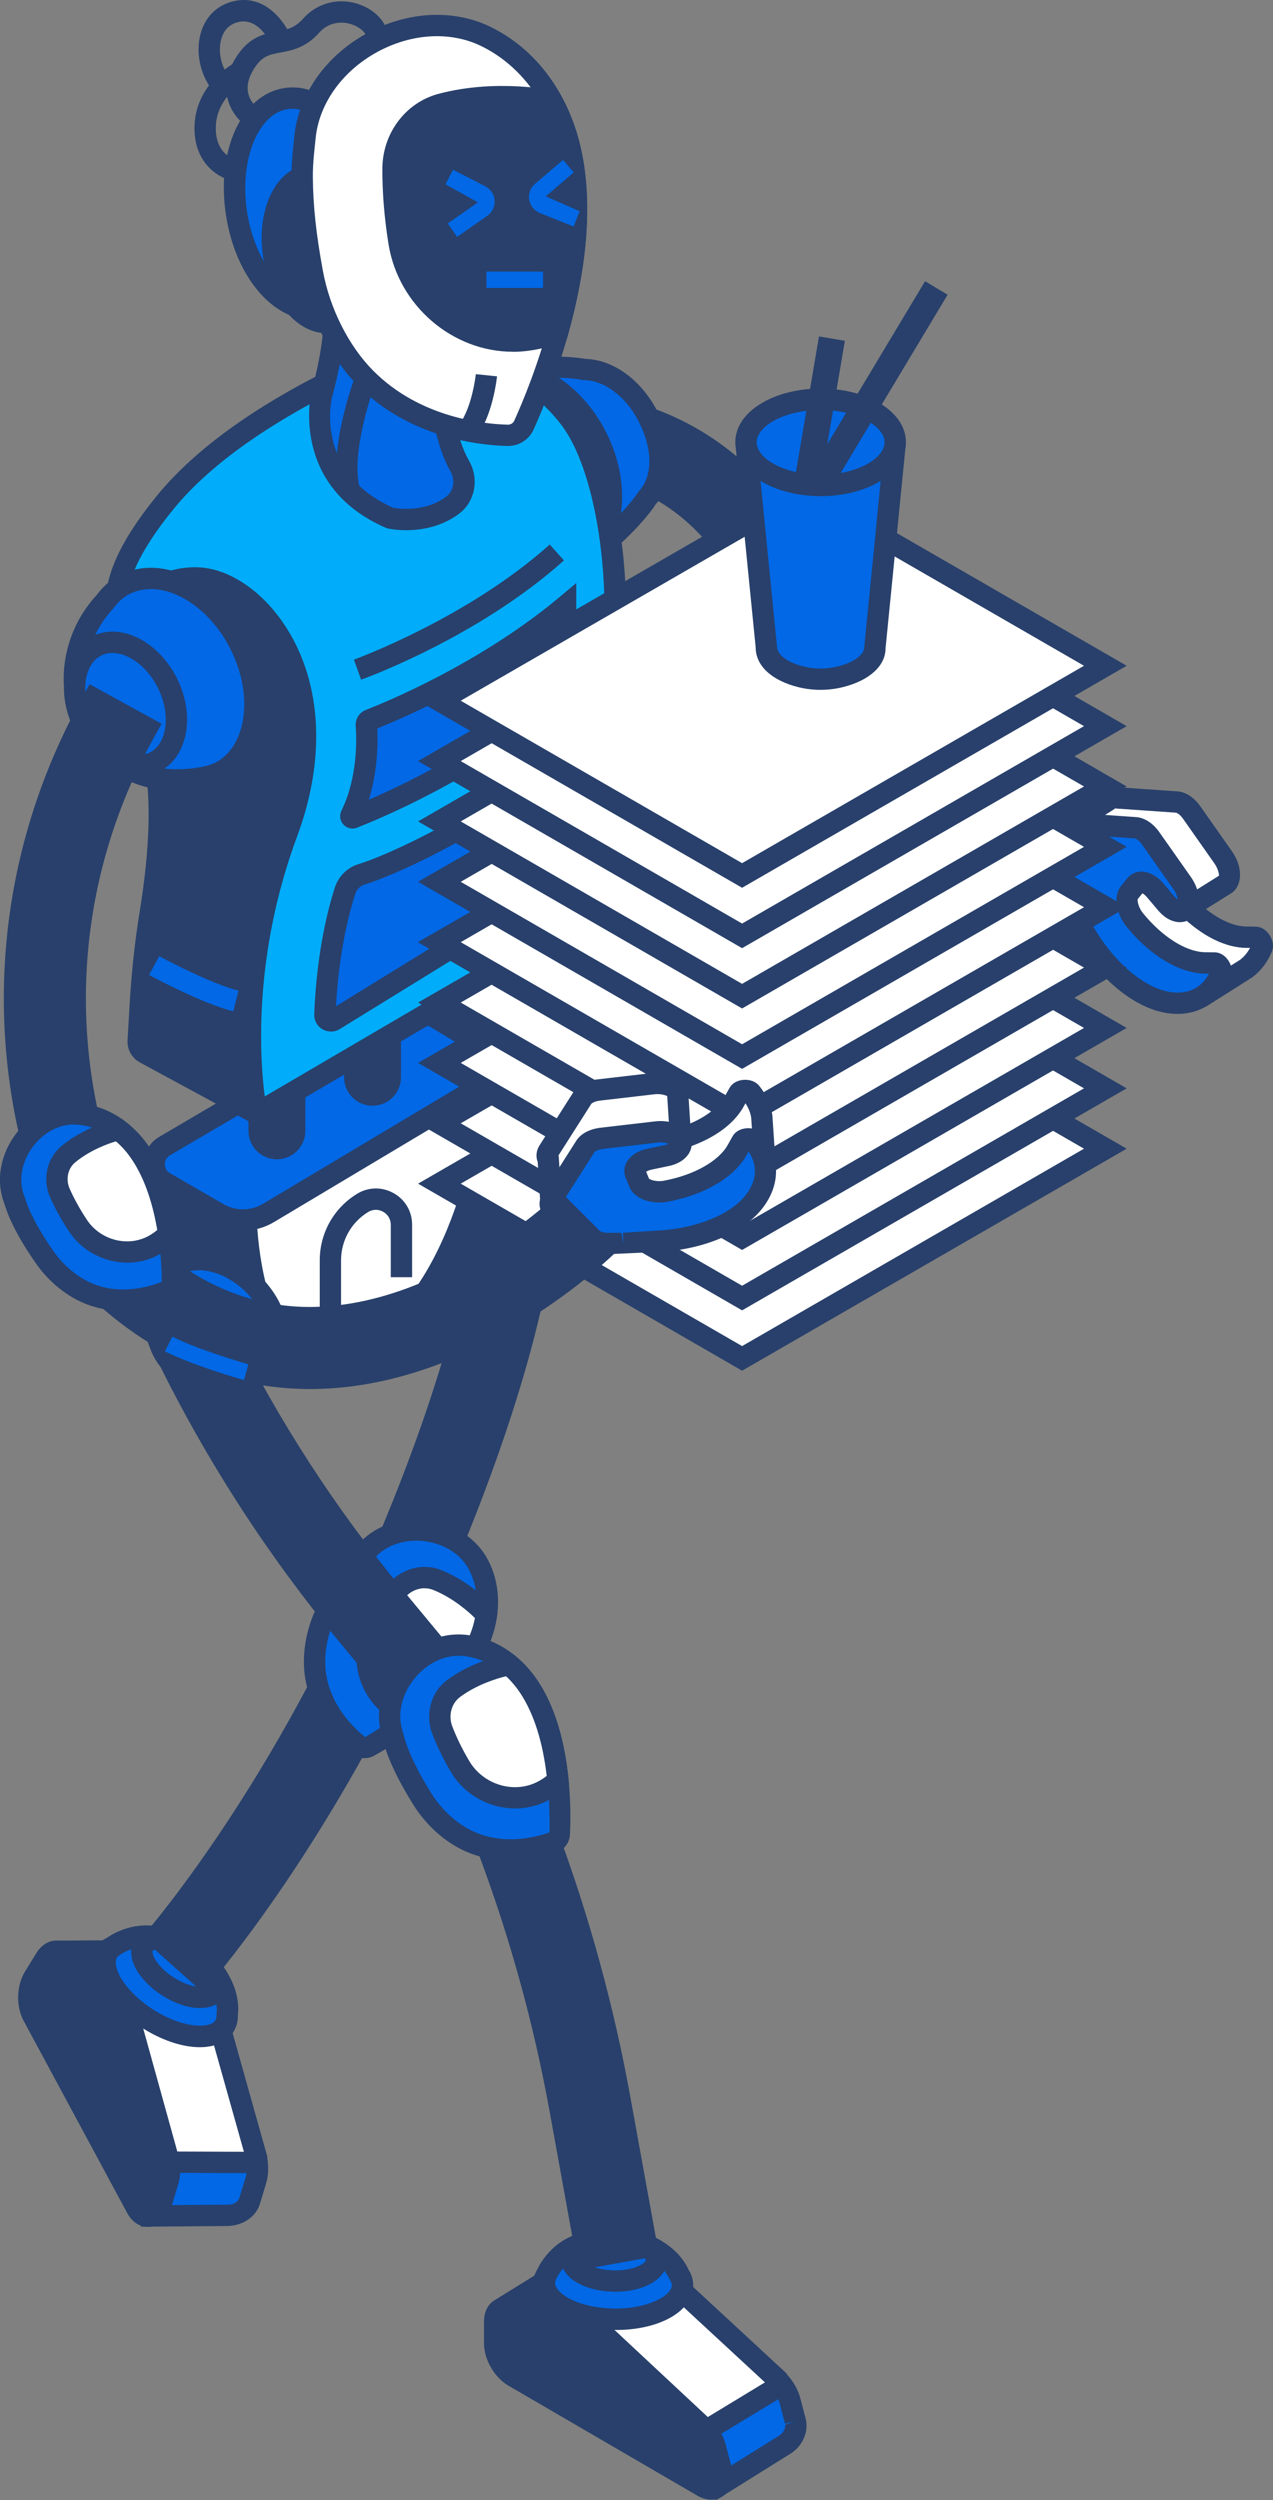 <svg width="133" height="261" viewBox="0 0 133 261" fill="none" xmlns="http://www.w3.org/2000/svg">
<rect x="0" y="0" width="133" height="261" fill="#808080" stroke="none"/>
<g clip-path="url(#clip0_98_17749)">
<path d="M26.091 229.746L26.72 227.668C26.897 227.08 26.954 226.408 26.877 225.767L23.032 211.856C22.971 211.365 22.838 210.914 22.641 210.551L19.65 205.03C19.388 204.546 19.029 204.248 18.642 204.188L15.2 203.652L10.44 206.298L9.218 210.282L15.567 231.349L23.79 231.281C24.697 231.293 25.591 230.834 25.986 230.012C26.027 229.928 26.063 229.839 26.091 229.746Z" fill="#0268E5"/>
<path d="M14.741 232.469L8.058 210.277L9.509 205.545L14.995 202.496L18.816 203.088C19.553 203.205 20.198 203.704 20.63 204.502L23.62 210.023C23.883 210.507 24.064 211.099 24.14 211.727L27.954 225.477C28.083 226.427 28.01 227.265 27.788 227.998L27.16 230.068C27.115 230.213 27.059 230.354 26.998 230.487C26.43 231.663 25.172 232.36 23.782 232.396L14.745 232.469H14.741ZM10.383 210.285L16.393 230.225L23.782 230.165C24.342 230.193 24.794 229.915 24.983 229.528L25.023 229.42L25.652 227.342C25.789 226.899 25.829 226.387 25.769 225.9L21.956 212.15C21.883 211.638 21.787 211.316 21.657 211.079L18.667 205.557C18.542 205.331 18.445 205.279 18.441 205.275L15.406 204.808L11.371 207.047L10.379 210.277L10.383 210.285Z" fill="#28406B"/>
<path d="M23.032 211.86C22.972 211.369 22.839 210.918 22.641 210.555L19.65 205.034C19.388 204.55 19.029 204.252 18.642 204.192L15.2 203.656L6.228 203.717C6.131 203.717 6.071 203.817 6.111 203.906L9.219 210.285L12.471 219.383C12.471 219.383 12.475 219.392 12.483 219.392C14.471 219.472 14.656 225.38 14.954 225.445C14.983 225.449 15.793 225.707 16.264 225.731L26.361 225.771C26.636 225.771 26.845 225.537 26.813 225.268L23.032 211.868V211.86Z" fill="white"/>
<path d="M26.37 226.877H26.349L16.26 226.837C15.841 226.817 15.361 226.716 14.697 226.523C13.89 226.353 13.786 225.681 13.592 224.465C13.112 221.456 12.673 220.643 12.391 220.489L11.734 220.461L11.476 219.877L8.171 210.654L4.845 203.84L5.172 203.196C5.393 202.829 5.784 202.608 6.212 202.599L15.285 202.539L18.816 203.087C19.554 203.204 20.198 203.703 20.63 204.5L23.621 210.022C23.871 210.485 24.044 211.041 24.128 211.633L27.922 225.125C27.974 225.572 27.833 226.019 27.53 226.357C27.232 226.688 26.809 226.877 26.366 226.877H26.37ZM15.857 224.529C16.131 224.593 16.264 224.61 16.321 224.61L25.483 224.646L21.924 211.992C21.883 211.641 21.787 211.319 21.658 211.081L18.667 205.56C18.542 205.334 18.445 205.282 18.441 205.278L15.116 204.766L7.796 204.815L10.218 209.793L13.33 218.472C15.015 219.253 15.47 222.125 15.789 224.11C15.813 224.263 15.833 224.4 15.853 224.525L15.857 224.529Z" fill="#28406B"/>
<path d="M4.732 204.5L3.539 206.445C2.878 207.528 2.829 209.308 3.438 210.42L14.277 230.521C15.035 231.915 16.385 231.548 16.913 229.808L17.542 227.73C17.719 227.142 17.776 226.469 17.699 225.829L13.854 211.918C13.793 211.427 13.66 210.976 13.463 210.613L10.472 205.092C10.21 204.608 9.851 204.31 9.464 204.25L6.022 203.714C5.55 203.642 5.083 203.928 4.732 204.496V204.5Z" fill="#28406B"/>
<path d="M15.426 232.488C14.579 232.488 13.793 231.964 13.298 231.054L2.459 210.953C1.661 209.483 1.717 207.296 2.592 205.866L3.785 203.921C4.373 202.962 5.272 202.467 6.199 202.616L9.642 203.152C10.379 203.268 11.024 203.768 11.456 204.561L14.446 210.087C14.708 210.57 14.89 211.162 14.966 211.787L18.779 225.536C18.909 226.483 18.84 227.32 18.614 228.053L17.985 230.132C17.574 231.493 16.695 232.367 15.643 232.476C15.571 232.484 15.502 232.484 15.434 232.484L15.426 232.488ZM5.873 204.823C5.873 204.823 5.792 204.904 5.683 205.081L4.49 207.026C4.039 207.763 4.003 209.128 4.418 209.89L15.257 229.991C15.377 230.216 15.478 230.269 15.478 230.269C15.438 230.244 15.676 230.051 15.845 229.487L16.474 227.409C16.607 226.966 16.651 226.451 16.591 225.967L12.778 212.217C12.705 211.706 12.608 211.384 12.479 211.146L9.488 205.624C9.368 205.399 9.267 205.347 9.267 205.347L5.873 204.823Z" fill="#28406B"/>
<path d="M15.24 210.635C18.566 212.83 22.218 213.265 23.395 211.605C23.653 211.243 23.745 210.804 23.737 210.325C24.064 207.679 22.04 205.472 22.04 205.472C22.04 205.472 20.452 203.571 17.248 202.459C14.801 201.613 12.822 202.58 12.012 203.087C11.947 203.124 11.887 203.164 11.83 203.204C11.818 203.212 11.802 203.22 11.794 203.228C11.79 203.228 11.794 203.24 11.79 203.244C11.629 203.369 11.472 203.494 11.355 203.659C10.178 205.315 11.923 208.436 15.248 210.631L15.24 210.635Z" fill="#0268E5"/>
<path d="M20.875 213.728C19.041 213.728 16.8 212.995 14.628 211.561C12.108 209.898 10.311 207.634 9.94 205.657C9.75 204.654 9.924 203.74 10.44 203.015C10.516 202.906 10.601 202.81 10.69 202.721V202.58L11.238 202.262C11.266 202.234 11.359 202.173 11.459 202.121C12.306 201.585 14.692 200.393 17.614 201.408C21.073 202.604 22.826 204.67 22.899 204.759C22.963 204.823 25.233 207.34 24.846 210.458C24.866 211.062 24.68 211.714 24.305 212.246C23.6 213.241 22.371 213.728 20.875 213.728ZM12.479 204.11C12.366 204.203 12.278 204.272 12.258 204.304C12.1 204.529 12.056 204.843 12.133 205.246C12.39 206.632 13.854 208.38 15.857 209.701C18.985 211.767 21.875 211.819 22.488 210.957C22.58 210.82 22.629 210.615 22.625 210.341C22.887 208.11 21.238 206.241 21.218 206.225C21.174 206.173 19.723 204.493 16.881 203.514C14.946 202.842 13.37 203.555 12.604 204.034L12.483 204.114L12.479 204.11Z" fill="#28406B"/>
<path d="M17.445 207.319C15.394 205.965 14.322 204.044 15.047 203.021C15.773 202.002 18.022 202.268 20.07 203.621C22.121 204.975 23.193 206.896 22.468 207.919C21.742 208.938 19.493 208.672 17.442 207.319H17.445Z" fill="#0268E5"/>
<path d="M20.912 209.641C19.691 209.641 18.235 209.174 16.829 208.248C15.156 207.144 14.007 205.682 13.757 204.333C13.62 203.596 13.749 202.919 14.136 202.376C15.241 200.821 18.058 200.954 20.682 202.69C22.355 203.789 23.504 205.255 23.754 206.604C23.891 207.337 23.762 208.014 23.375 208.558C22.859 209.283 21.972 209.637 20.908 209.637L20.912 209.641ZM18.058 206.387C19.904 207.603 21.383 207.519 21.561 207.269C21.581 207.241 21.593 207.148 21.565 207.015C21.452 206.403 20.755 205.404 19.457 204.546C17.611 203.33 16.131 203.419 15.954 203.664C15.934 203.692 15.922 203.785 15.95 203.922C16.067 204.534 16.76 205.533 18.058 206.391V206.387Z" fill="#28406B"/>
<path d="M21.178 208.007L14.789 202.296C14.902 202.167 26.644 188.88 36.898 166.379C47.116 143.954 48.894 131.07 48.91 130.945L57.415 132.033C57.342 132.597 55.532 146.161 44.702 169.931C33.867 193.705 21.69 207.435 21.178 208.011V208.007Z" fill="#28406B"/>
<path d="M83.087 252.761L82.538 250.662C82.381 250.066 82.079 249.466 81.68 248.963L71.131 239.104C70.825 238.717 70.474 238.403 70.116 238.193L64.678 235.044C64.203 234.77 63.739 234.701 63.38 234.851L60.168 236.192L57.491 240.932L58.531 244.963L74.953 259.619L81.93 255.27C82.712 254.803 83.232 253.945 83.139 253.043C83.131 252.95 83.115 252.853 83.091 252.761H83.087Z" fill="#0268E5"/>
<path d="M74.832 261L57.531 245.563L56.294 240.766L59.382 235.305L62.949 233.819C63.638 233.529 64.448 233.621 65.234 234.072L70.672 237.222C71.147 237.496 71.607 237.906 72.002 238.402L82.438 248.14C83.042 248.881 83.421 249.634 83.615 250.375L84.167 252.482C84.203 252.627 84.231 252.776 84.248 252.925C84.38 254.21 83.695 255.506 82.498 256.219L74.832 261ZM59.523 244.35L75.069 258.225L81.341 254.318C81.805 254.044 82.075 253.577 82.031 253.15L83.091 252.756L82.014 253.038L81.466 250.939C81.349 250.492 81.12 250.033 80.813 249.646L70.377 239.912C70.047 239.513 69.797 239.288 69.563 239.151L64.126 236.001C63.904 235.873 63.791 235.881 63.787 235.881L60.953 237.065L58.684 241.08L59.527 244.35H59.523Z" fill="#28406B"/>
<path d="M71.131 239.1C70.825 238.713 70.474 238.399 70.115 238.189L64.678 235.04C64.202 234.766 63.739 234.698 63.38 234.847L60.168 236.188L52.545 240.92C52.465 240.972 52.465 241.089 52.545 241.142L58.527 244.96L66.056 251.021C66.056 251.021 66.065 251.021 66.069 251.021C67.806 250.054 71.051 254.996 71.337 254.891C71.365 254.883 72.187 254.678 72.603 254.452L81.237 249.217C81.47 249.08 81.527 248.766 81.362 248.552L71.131 239.096V239.1Z" fill="white"/>
<path d="M71.289 256.03C70.74 256.03 70.321 255.543 69.664 254.774C67.717 252.498 66.911 252.007 66.581 252.007C66.577 252.007 66.569 252.007 66.565 252.007L65.831 252.413L65.271 251.801L57.83 245.816L51.429 241.741L51.373 241.02C51.373 240.593 51.59 240.202 51.949 239.973L59.74 235.152L62.953 233.815C63.642 233.525 64.453 233.617 65.239 234.068L70.676 237.218C71.132 237.48 71.567 237.862 71.95 238.329L82.119 247.729C82.514 248.209 82.631 248.664 82.551 249.111C82.47 249.554 82.196 249.941 81.809 250.174L73.187 255.402C72.816 255.603 72.353 255.772 71.684 255.95C71.543 255.998 71.414 256.026 71.293 256.026L71.289 256.03ZM66.605 249.739C68.29 249.739 70.096 251.85 71.361 253.328C71.462 253.444 71.551 253.553 71.635 253.646C71.926 253.549 72.034 253.497 72.075 253.477L79.919 248.72L70.261 239.791C70.043 239.513 69.793 239.288 69.559 239.151L64.122 236.002C63.9 235.873 63.787 235.881 63.783 235.881L60.68 237.178L54.46 241.036L59.128 244.016L66.274 249.763C66.383 249.743 66.496 249.735 66.605 249.735V249.739Z" fill="#28406B"/>
<path d="M51.679 242.369V244.648C51.679 245.917 52.569 247.459 53.67 248.092L73.417 259.578C74.791 260.372 75.751 259.357 75.291 257.597L74.743 255.498C74.59 254.902 74.283 254.302 73.884 253.799L63.336 243.939C63.029 243.553 62.679 243.239 62.32 243.029L56.883 239.88C56.407 239.606 55.943 239.537 55.584 239.686L52.372 241.028C51.933 241.209 51.679 241.7 51.679 242.369Z" fill="#28406B"/>
<path d="M74.312 260.966C73.844 260.966 73.344 260.829 72.861 260.547L53.11 249.057C51.663 248.223 50.566 246.326 50.566 244.651V242.371C50.566 241.248 51.082 240.362 51.945 240.003L55.157 238.666C55.847 238.376 56.657 238.469 57.443 238.92L62.88 242.073C63.356 242.347 63.816 242.754 64.211 243.253L74.646 252.988C75.251 253.733 75.63 254.482 75.823 255.219L76.371 257.321C76.73 258.699 76.44 259.903 75.598 260.547C75.227 260.829 74.783 260.97 74.312 260.97V260.966ZM52.82 242.049C52.82 242.049 52.791 242.158 52.791 242.371V244.651C52.791 245.517 53.477 246.697 54.226 247.132L73.977 258.622C74.195 258.747 74.312 258.739 74.312 258.743C74.267 258.743 74.364 258.453 74.215 257.881L73.667 255.783C73.55 255.336 73.316 254.877 73.01 254.49L62.574 244.756C62.244 244.357 61.994 244.135 61.764 243.999L56.326 240.845C56.101 240.716 55.988 240.724 55.988 240.724L52.82 242.049Z" fill="#28406B"/>
<path d="M63.844 242.117C67.826 242.25 71.168 240.719 71.305 238.69C71.333 238.247 71.184 237.824 70.93 237.421C69.826 234.996 66.948 234.167 66.948 234.167C66.948 234.167 64.598 233.373 61.284 234.098C58.757 234.654 57.572 236.511 57.149 237.369C57.112 237.433 57.084 237.498 57.056 237.566C57.052 237.578 57.04 237.594 57.036 237.606C57.036 237.614 57.04 237.618 57.036 237.622C56.963 237.812 56.895 238.001 56.883 238.202C56.746 240.228 59.861 241.98 63.844 242.117Z" fill="#0268E5"/>
<path d="M64.356 243.241C64.174 243.241 63.989 243.241 63.808 243.233C60.793 243.132 58.08 242.142 56.725 240.647C56.04 239.89 55.71 239.02 55.77 238.134C55.778 238.001 55.798 237.876 55.827 237.76L55.77 237.659L56.036 237.115C56.069 237.043 56.117 236.938 56.173 236.841C56.617 235.943 58.028 233.684 61.047 233.023C64.618 232.238 67.198 233.088 67.306 233.124C67.395 233.148 70.644 234.111 71.946 236.97C72.28 237.478 72.462 238.13 72.417 238.779C72.24 241.376 68.818 243.249 64.356 243.249V243.241ZM58.084 237.989C58.035 238.13 57.995 238.239 57.991 238.279C57.975 238.553 58.104 238.847 58.378 239.149C59.321 240.196 61.482 240.921 63.88 241.002C67.625 241.131 70.12 239.673 70.192 238.613C70.204 238.444 70.136 238.251 69.987 238.013C69.044 235.963 66.657 235.242 66.633 235.234C66.573 235.214 64.457 234.542 61.522 235.186C59.519 235.625 58.547 237.051 58.144 237.86L58.084 237.981V237.989Z" fill="#28406B"/>
<path d="M63.989 238.137C61.534 238.053 59.615 236.974 59.7 235.725C59.785 234.477 61.844 233.53 64.299 233.615C66.754 233.699 68.672 234.779 68.588 236.027C68.503 237.276 66.444 238.222 63.989 238.137Z" fill="#0268E5"/>
<path d="M64.295 239.259C64.182 239.259 64.07 239.259 63.953 239.25C61.953 239.182 60.208 238.534 59.285 237.515C58.785 236.959 58.543 236.314 58.588 235.65C58.717 233.749 61.196 232.376 64.336 232.504C66.335 232.573 68.08 233.217 69.003 234.24C69.503 234.796 69.745 235.44 69.701 236.105C69.576 237.933 67.278 239.259 64.295 239.259ZM64.029 237.027C66.254 237.1 67.455 236.258 67.476 235.952C67.476 235.916 67.439 235.831 67.347 235.73C66.931 235.267 65.811 234.78 64.259 234.728C62.05 234.659 60.829 235.497 60.809 235.799C60.809 235.835 60.845 235.92 60.938 236.02C61.353 236.484 62.469 236.971 64.025 237.023L64.029 237.027Z" fill="#28406B"/>
<path d="M81.362 69.173L75.924 59.608C73.425 55.214 69.394 51.952 64.569 50.429L67.153 42.262C74.046 44.437 79.81 49.096 83.381 55.379L88.819 64.944L81.366 69.173H81.362Z" fill="#28406B"/>
<path d="M52.969 128.022C53.614 125.714 53.086 123.471 51.808 122.319C51.792 122.299 51.784 122.274 51.767 122.254C49.869 119.934 46.979 118.219 46.979 118.219L43.617 121.336L41.936 131.936C41.888 132.23 42.106 132.508 42.4 132.54C46.274 132.971 48.712 132.371 48.712 132.371L49.014 132.303C50.812 132.134 52.288 130.47 52.973 128.026L52.969 128.022Z" fill="#28406B"/>
<path d="M45.161 133.804C44.315 133.804 43.351 133.759 42.279 133.643C41.836 133.594 41.429 133.361 41.154 133.006C40.885 132.652 40.768 132.197 40.836 131.758L42.577 120.779L46.83 116.832L47.547 117.259C47.672 117.331 50.631 119.104 52.63 121.548L52.675 121.605C54.226 123.107 54.763 125.721 54.041 128.318C53.215 131.291 51.373 133.196 49.115 133.409L48.962 133.453C48.894 133.469 47.491 133.804 45.157 133.804H45.161ZM43.138 131.488C46.383 131.766 48.426 131.291 48.45 131.283L48.761 131.21C50.188 131.065 51.332 129.736 51.893 127.718C52.396 125.918 52.054 124.033 51.062 123.143L50.909 122.974C49.696 121.484 48.031 120.247 47.104 119.619L44.661 121.887L43.138 131.488Z" fill="#28406B"/>
<path d="M49.208 126.593C48.076 130.653 44.786 133.283 41.856 132.469C38.926 131.656 37.467 127.701 38.599 123.641C39.732 119.581 43.021 116.951 45.951 117.765C48.882 118.578 50.341 122.533 49.208 126.593Z" fill="#0268E5"/>
<path d="M42.92 133.728C42.46 133.728 42.005 133.668 41.553 133.543C39.78 133.052 38.397 131.67 37.656 129.661C36.962 127.776 36.914 125.532 37.523 123.346C38.817 118.698 42.727 115.709 46.249 116.696C49.768 117.675 51.574 122.25 50.28 126.894C49.152 130.941 46.032 133.728 42.92 133.728ZM44.871 118.734C42.767 118.734 40.51 120.917 39.667 123.942C39.183 125.681 39.212 127.437 39.744 128.887C40.231 130.208 41.086 131.098 42.15 131.396C44.431 132.021 47.181 129.697 48.132 126.294C49.079 122.89 47.942 119.475 45.649 118.839C45.395 118.77 45.133 118.734 44.871 118.734Z" fill="#28406B"/>
<path d="M42.038 106.024C42.074 105.597 16.16 121.325 16.16 121.325C16.124 121.405 16.103 121.486 16.107 121.578C16.148 122.557 16.49 128.876 18.808 133.008C18.808 133.008 22.484 141.047 32.996 142.408C33.456 142.469 33.843 142.05 33.758 141.595L32.09 132.783C32.049 132.565 32.118 132.348 32.271 132.191C40.075 124.252 41.735 109.83 42.042 106.02L42.038 106.024Z" fill="#28406B"/>
<path d="M33.077 143.533C33 143.533 32.928 143.529 32.851 143.517C21.916 142.099 18.002 133.927 17.796 133.488C15.41 129.171 15.043 122.852 14.995 121.628C14.983 121.358 15.039 121.1 15.156 120.854L15.297 120.552L15.583 120.379C41.699 104.523 41.828 104.591 42.618 105.075L43.198 105.433L43.146 106.118C42.807 110.331 41.086 124.636 33.222 132.812L34.85 141.394C34.959 141.958 34.786 142.546 34.387 142.969C34.044 143.332 33.569 143.537 33.077 143.537V143.533ZM19.92 132.759C20.549 133.964 24.036 139.88 32.549 141.225L30.989 132.997C30.88 132.425 31.061 131.837 31.469 131.418C37.986 124.785 40.078 113.444 40.723 107.954C36.487 110.359 25.257 117.113 17.244 121.978C17.345 123.621 17.812 128.958 19.779 132.474L19.92 132.763V132.759Z" fill="#28406B"/>
<path d="M25.777 127.222C25.741 127.303 25.721 127.383 25.725 127.476C25.793 129.195 26.801 147.496 37.861 141.217C49.152 134.81 51.3 116.312 51.655 111.922C51.691 111.495 51.248 111.193 50.857 111.374L28.582 121.571C28.462 121.628 28.365 121.725 28.308 121.845L25.777 127.226V127.222Z" fill="white"/>
<path d="M33.641 143.641C32.573 143.641 31.573 143.383 30.646 142.872C25.378 139.948 24.693 129.573 24.608 127.523C24.596 127.253 24.652 126.996 24.765 126.754L27.297 121.373C27.466 121.015 27.756 120.729 28.115 120.564L50.389 110.366C50.933 110.12 51.57 110.177 52.058 110.515C52.55 110.857 52.812 111.417 52.763 112.013C52.324 117.43 49.994 135.614 38.41 142.191C36.7 143.162 35.108 143.645 33.641 143.645V143.641ZM26.845 127.575C27.035 131.696 28.264 139.001 31.73 140.922C33.226 141.752 35.052 141.531 37.309 140.25C47.471 134.483 49.929 117.97 50.453 112.779L29.227 122.497L26.841 127.571L26.845 127.575Z" fill="#28406B"/>
<path d="M17.204 123.446L22.786 126.668C24.419 127.611 26.43 127.595 28.047 126.628L50.675 113.12C52.102 112.27 52.106 110.204 50.683 109.35L45.443 106.201C43.811 105.218 41.775 105.21 40.135 106.172L17.196 119.648C15.745 120.502 15.753 122.605 17.212 123.446H17.204Z" fill="#0268E5"/>
<path d="M25.387 128.481C24.294 128.481 23.206 128.199 22.23 127.635L16.652 124.413C15.62 123.817 14.999 122.75 14.995 121.558C14.995 120.366 15.6 119.294 16.632 118.69L39.571 105.214C41.566 104.042 44.037 104.054 46.02 105.246L51.26 108.396C52.268 109 52.868 110.063 52.864 111.239C52.864 112.415 52.26 113.475 51.252 114.079L28.623 127.587C27.628 128.183 26.507 128.477 25.387 128.477V128.481ZM42.767 106.576C42.054 106.576 41.34 106.765 40.7 107.139L17.76 120.615C17.276 120.901 17.224 121.368 17.224 121.554C17.224 121.743 17.276 122.206 17.768 122.488L23.347 125.71C24.625 126.451 26.209 126.439 27.479 125.678L50.107 112.17C50.583 111.884 50.635 111.425 50.635 111.239C50.635 111.054 50.583 110.595 50.111 110.309L44.871 107.16C44.222 106.769 43.497 106.576 42.767 106.576Z" fill="#28406B"/>
<path d="M35.636 137.796H33.407V131.589C33.407 128.738 34.858 126.144 37.285 124.646C38.47 123.913 39.901 123.885 41.118 124.561C42.335 125.238 43.057 126.474 43.057 127.864V133.341H40.828V127.864C40.828 127.292 40.53 126.785 40.03 126.507C39.53 126.225 38.941 126.241 38.454 126.539C36.688 127.626 35.632 129.515 35.632 131.589V137.796H35.636Z" fill="#28406B"/>
<path d="M28.929 121.032C27.289 121.032 25.959 119.703 25.959 118.064V109.164C25.959 107.524 27.289 106.195 28.929 106.195C30.57 106.195 31.9 107.524 31.9 109.164V118.064C31.9 119.703 30.57 121.032 28.929 121.032Z" fill="#28406B"/>
<path d="M38.921 115.439C37.281 115.439 35.951 114.11 35.951 112.471V103.57C35.951 101.931 37.281 100.602 38.921 100.602C40.562 100.602 41.892 101.931 41.892 103.57V112.471C41.892 114.11 40.562 115.439 38.921 115.439Z" fill="#28406B"/>
<path d="M67.734 43.53C66.182 40.445 63.445 38.564 60.97 38.577C60.934 38.568 60.901 38.552 60.861 38.548C56.589 37.912 51.844 38.883 51.844 38.883L51.288 45.459L59.773 58.384C60.007 58.742 60.507 58.827 60.853 58.577C65.4 55.286 67.415 52.29 67.415 52.29L67.669 51.923C69.419 50.002 69.382 46.805 67.738 43.534L67.734 43.53Z" fill="#0268E5"/>
<path d="M60.402 59.825C60.289 59.825 60.176 59.817 60.063 59.793C59.563 59.7 59.116 59.406 58.838 58.983L50.139 45.741L50.8 37.952L51.618 37.787C51.82 37.743 56.609 36.788 61.022 37.445L61.131 37.465C64.082 37.533 67.048 39.7 68.725 43.031C70.632 46.812 70.543 50.417 68.487 52.668L68.326 52.918C68.249 53.035 66.153 56.104 61.502 59.475C61.184 59.708 60.792 59.829 60.402 59.829V59.825ZM52.429 45.161L60.498 57.445C64.598 54.412 66.472 51.682 66.492 51.654L66.754 51.279C68.233 49.64 68.193 46.905 66.742 44.026C65.432 41.424 63.126 39.684 60.994 39.684H60.877L60.571 39.611C57.665 39.184 54.38 39.587 52.888 39.821L52.437 45.157L52.429 45.161Z" fill="#28406B"/>
<path d="M62.34 45.65C65.073 51.071 64.114 57.064 60.204 59.029C56.29 60.999 50.905 58.196 48.172 52.775C45.439 47.354 46.399 41.361 50.309 39.395C54.222 37.426 59.608 40.229 62.34 45.65Z" fill="#0268E5"/>
<path d="M57.524 60.767C53.686 60.767 49.51 57.908 47.176 53.28C45.75 50.453 45.209 47.376 45.649 44.617C46.112 41.725 47.588 39.518 49.809 38.403C54.263 36.163 60.333 39.188 63.336 45.149C66.339 51.109 65.158 57.783 60.704 60.026C59.708 60.526 58.628 60.767 57.524 60.767ZM53.049 39.877C52.267 39.877 51.51 40.042 50.812 40.392C49.248 41.178 48.196 42.805 47.85 44.967C47.483 47.267 47.95 49.861 49.168 52.277C51.618 57.142 56.339 59.724 59.7 58.037C63.058 56.349 63.795 51.017 61.345 46.151C59.402 42.297 56.032 39.877 53.045 39.877H53.049Z" fill="#28406B"/>
<path d="M14.293 64.05C14.293 64.05 11.33 69.153 15.006 76.036C17.558 80.82 16.562 90.031 15.72 95.211C15.196 98.409 14.853 101.626 14.664 104.86L14.442 108.683C14.41 109.202 14.684 109.689 15.139 109.935L26.631 116.158C26.736 116.214 26.861 116.19 26.938 116.101C28.949 113.681 54.065 83.499 54.649 82.766C55.262 82.001 48.619 60.893 48.877 60.131C49.139 59.366 28.779 51.871 28.779 51.871L22.657 52.942L17.582 57.111L14.289 64.05H14.293Z" fill="#28406B"/>
<path d="M26.748 117.301C26.526 117.301 26.301 117.244 26.095 117.132L14.607 110.913C13.773 110.462 13.273 109.56 13.326 108.618L13.547 104.795C13.741 101.481 14.1 98.194 14.615 95.029C15.426 90.063 16.425 81.066 14.019 76.559C10.246 69.487 12.971 64.13 13.297 63.538L16.683 56.409L22.173 51.895L28.88 50.723L29.163 50.827C49.333 58.25 50.304 59.172 49.998 60.288C50.143 61.23 51.304 65.302 52.332 68.911C56.225 82.58 56.076 82.769 55.52 83.462C54.895 84.239 28.062 116.491 27.792 116.813C27.53 117.132 27.143 117.305 26.748 117.305V117.301ZM15.256 64.601C15.135 64.815 12.685 69.317 15.986 75.508C18.566 80.337 17.86 88.984 16.816 95.383C16.312 98.472 15.962 101.678 15.772 104.92L15.551 108.742C15.546 108.827 15.591 108.911 15.668 108.952L26.538 114.836C30.577 109.979 51.171 85.23 53.565 82.33C53.388 80.739 51.477 74.03 50.191 69.515C48.559 63.792 47.97 61.625 47.809 60.654C45.971 59.595 36.898 56.043 28.679 53.014L23.141 53.985L18.485 57.811L15.256 64.605V64.601Z" fill="#28406B"/>
<path d="M12.237 63.764C12.394 64.815 13.858 65.02 14.289 64.05C15.018 62.411 16.687 60.336 20.464 60.336C26.716 60.336 35.967 70.876 30.009 86.894C24.608 101.417 26.369 113.741 26.744 115.915C26.772 116.085 26.962 116.165 27.115 116.077L50.727 102.258C54.21 100.22 56.89 97.039 58.261 93.245C59.611 89.495 61.312 84.231 62.707 78.178C65.77 64.871 64.106 51.182 60.312 44.835C56.935 39.176 47.253 34.492 47.253 34.492C47.253 34.492 26.53 41.061 17.231 52.487C12.394 58.431 11.951 61.851 12.237 63.76V63.764Z" fill="#01ADFA"/>
<path d="M26.982 117.225C26.785 117.225 26.591 117.181 26.406 117.096C26.007 116.911 25.72 116.536 25.644 116.097C25.237 113.741 23.479 101.24 28.961 86.504C33 75.646 29.409 68.686 27.679 66.197C25.672 63.313 22.838 61.449 20.464 61.449C17.941 61.449 16.208 62.476 15.305 64.502C14.91 65.392 13.987 65.903 13.011 65.766C12.032 65.633 11.274 64.892 11.133 63.926C10.649 60.679 12.362 56.708 16.365 51.787C25.765 40.232 46.056 33.703 46.914 33.434L47.337 33.301L47.737 33.494C48.144 33.691 57.757 38.388 61.264 44.268C64.988 50.502 67.052 64.24 63.787 78.428C62.336 84.74 60.547 90.177 59.305 93.624C57.858 97.635 55.012 101.043 51.288 103.222L27.671 117.04C27.458 117.165 27.216 117.229 26.974 117.229L26.982 117.225ZM20.468 59.222C23.6 59.222 27.067 61.408 29.513 64.924C33.597 70.793 34.157 78.94 31.057 87.281C26.422 99.738 27.147 110.491 27.659 114.466L50.167 101.297C53.444 99.379 55.947 96.387 57.213 92.867C58.434 89.476 60.192 84.131 61.619 77.925C64.718 64.453 62.767 51.114 59.353 45.403C56.56 40.727 48.986 36.632 47.164 35.693C44.181 36.7 26.349 43.047 18.098 53.188C14.559 57.534 12.959 61.038 13.342 63.595C13.999 61.956 15.901 59.218 20.468 59.218V59.222Z" fill="#28406B"/>
<path d="M59.091 63.25C50.711 70.254 40.723 74.338 38.631 75.147C38.393 75.24 38.256 75.461 38.272 75.715C38.373 77.056 38.522 81.378 36.676 85.115C36.603 85.264 36.732 85.429 36.89 85.369C39.05 84.527 48.978 80.451 57.318 73.484L57.406 73.23C58.523 70.02 59.095 66.645 59.095 63.246L59.091 63.25Z" fill="#0268E5"/>
<path d="M36.821 86.502C36.47 86.502 36.128 86.357 35.882 86.087C35.515 85.689 35.438 85.117 35.676 84.625C37.41 81.117 37.252 76.985 37.164 75.801C37.107 75.06 37.535 74.383 38.228 74.114C40.138 73.373 50.094 69.317 58.378 62.398L60.208 60.867V63.251C60.208 66.784 59.619 70.263 58.458 73.602L58.269 74.146L58.031 74.343C49.51 81.464 39.26 85.648 37.293 86.413C37.139 86.474 36.978 86.502 36.821 86.502ZM39.413 76.043C39.485 77.424 39.493 80.445 38.526 83.498C42.271 81.874 49.82 78.242 56.366 72.833C57.172 70.501 57.68 68.097 57.882 65.652C50.244 71.504 41.868 75.068 39.413 76.047V76.043Z" fill="#28406B"/>
<path d="M50.825 96.685C54.11 90.74 55.928 82.319 56.109 81.461C56.113 81.433 56.081 81.421 56.056 81.437C47.822 87.228 40.514 90.434 37.753 91.288C36.926 91.546 36.302 92.202 36.036 93.028C34.379 98.227 34.024 103.644 33.948 105.944C33.931 106.443 34.476 106.746 34.903 106.484L50.825 96.681V96.685Z" fill="#0268E5"/>
<path d="M34.568 107.694C34.266 107.694 33.964 107.617 33.694 107.46C33.141 107.142 32.811 106.546 32.831 105.91C32.904 103.727 33.254 98.076 34.971 92.691C35.35 91.503 36.265 90.585 37.422 90.227C40.437 89.292 47.721 85.937 55.411 80.528L56.02 80.102L57.342 80.907L57.197 81.688C56.995 82.643 55.149 91.157 51.8 97.226L51.659 97.484L35.487 107.44C35.205 107.613 34.887 107.702 34.568 107.702V107.694ZM54.376 83.928C46.846 88.91 40.542 91.588 38.083 92.349C37.624 92.49 37.257 92.869 37.1 93.364C35.673 97.847 35.237 102.551 35.104 105.052L49.99 95.889C52.114 91.95 53.594 86.972 54.38 83.928H54.376Z" fill="#28406B"/>
<path d="M37.728 70.964L36.975 68.866C37.092 68.825 48.821 64.556 57.435 56.848L58.922 58.507C49.978 66.514 38.224 70.783 37.728 70.96V70.964Z" fill="#28406B"/>
<path d="M16.107 100.805C16.107 100.805 21.323 103.652 24.652 104.506L16.107 100.805Z" fill="#28406B"/>
<path d="M24.37 105.583C20.948 104.701 15.789 101.898 15.571 101.781L16.639 99.828C16.691 99.856 21.77 102.619 24.926 103.429L24.37 105.583Z" fill="#0268E5"/>
<path d="M25.072 67.27C22.339 61.849 16.954 59.05 13.04 61.015C12.185 61.446 11.5 62.094 10.936 62.86C7.203 66.899 7.808 71.591 7.808 71.591C7.808 71.591 8.074 75.546 11.927 79.167C14.862 81.93 19.243 81.527 21.17 81.181C21.319 81.156 21.464 81.128 21.609 81.096C21.633 81.092 21.674 81.084 21.698 81.08C21.71 81.08 21.714 81.06 21.726 81.056C22.137 80.951 22.544 80.842 22.931 80.645C26.845 78.675 27.8 72.687 25.067 67.266L25.072 67.27Z" fill="#0268E5"/>
<path d="M18.489 82.539C16.228 82.539 13.354 82.04 11.161 79.982C7.038 76.103 6.707 71.85 6.695 71.669C6.675 71.524 6.078 66.478 10.113 62.108C10.754 61.23 11.592 60.497 12.536 60.026C14.757 58.91 17.413 59.039 20.009 60.388C22.488 61.677 24.636 63.944 26.063 66.772C27.49 69.599 28.03 72.676 27.591 75.435C27.127 78.326 25.652 80.534 23.431 81.649C23.064 81.834 22.697 81.955 22.343 82.052L22.306 82.096L21.899 82.181C21.686 82.229 21.512 82.261 21.335 82.29C20.674 82.406 19.662 82.543 18.485 82.543L18.489 82.539ZM15.76 61.5C14.97 61.5 14.22 61.669 13.543 62.011C12.906 62.333 12.346 62.825 11.834 63.522C8.444 67.199 8.896 71.282 8.916 71.456C8.924 71.548 9.238 75.113 12.693 78.359C15.289 80.799 19.352 80.38 20.976 80.087C21.109 80.066 21.218 80.046 21.323 80.022L21.379 80.002C21.81 79.889 22.149 79.796 22.435 79.656C23.999 78.87 25.051 77.243 25.398 75.08C25.765 72.781 25.297 70.187 24.08 67.77C22.863 65.354 21.053 63.433 18.989 62.358C17.889 61.786 16.792 61.496 15.764 61.496L15.76 61.5Z" fill="#28406B"/>
<path d="M17.486 71.301C19.171 74.644 18.578 78.333 16.168 79.545C13.757 80.757 10.436 79.034 8.755 75.691C7.07 72.352 7.663 68.659 10.073 67.447C12.483 66.234 15.801 67.958 17.486 71.301Z" fill="#0268E5"/>
<path d="M14.495 81.05C13.576 81.05 12.616 80.804 11.673 80.313C10.069 79.479 8.678 78.013 7.759 76.193C6.84 74.368 6.494 72.383 6.776 70.594C7.082 68.673 8.074 67.203 9.569 66.45C11.065 65.701 12.838 65.782 14.563 66.676C16.168 67.509 17.558 68.975 18.477 70.796C20.432 74.678 19.622 79.048 16.663 80.538C15.986 80.881 15.248 81.05 14.487 81.05H14.495ZM11.75 68.17C11.331 68.17 10.931 68.258 10.577 68.44C9.738 68.863 9.174 69.749 8.981 70.945C8.767 72.274 9.041 73.78 9.751 75.19C10.46 76.599 11.508 77.715 12.701 78.335C13.773 78.895 14.829 78.968 15.664 78.549C17.49 77.63 17.869 74.537 16.486 71.799C15.777 70.389 14.729 69.273 13.531 68.653C12.915 68.331 12.306 68.17 11.742 68.17H11.75Z" fill="#28406B"/>
<path d="M26.289 133.931C23.447 131.225 19.562 130.689 17.607 132.735C17.18 133.182 16.905 133.726 16.724 134.314C15.329 137.58 16.716 140.307 16.716 140.307C16.716 140.307 17.74 142.655 20.868 144.024C23.254 145.067 25.834 143.875 26.934 143.247C27.019 143.203 27.103 143.154 27.184 143.102C27.2 143.094 27.22 143.082 27.236 143.074C27.244 143.07 27.24 143.058 27.248 143.054C27.474 142.9 27.7 142.743 27.893 142.542C29.848 140.496 29.127 136.642 26.289 133.935V133.931Z" fill="#0268E5"/>
<path d="M22.899 145.548C22.097 145.548 21.255 145.407 20.428 145.044C16.938 143.518 15.748 140.864 15.7 140.751C15.664 140.683 14.124 137.581 15.704 133.88C15.906 133.187 16.289 132.507 16.8 131.967C19.179 129.478 23.778 130.002 27.059 133.127C28.599 134.597 29.639 136.425 29.985 138.282C30.356 140.268 29.901 142.056 28.699 143.312C28.534 143.486 28.361 143.627 28.192 143.755L28.167 143.824L27.776 144.045C27.684 144.106 27.575 144.166 27.466 144.227C26.652 144.694 24.886 145.548 22.899 145.548ZM20.767 132.611C19.824 132.611 18.993 132.901 18.417 133.502C18.143 133.788 17.941 134.158 17.796 134.633C16.579 137.505 17.703 139.776 17.715 139.801C17.78 139.933 18.671 141.842 21.323 143.002C23.262 143.852 25.511 142.781 26.386 142.277L26.636 142.12C26.817 142 26.978 141.887 27.091 141.77C27.784 141.045 28.034 139.95 27.8 138.685C27.538 137.287 26.732 135.886 25.527 134.734C24.08 133.353 22.286 132.607 20.771 132.607L20.767 132.611Z" fill="#28406B"/>
<path d="M22.548 138.03C24.298 139.697 24.741 142.074 23.536 143.334C22.331 144.595 19.936 144.265 18.187 142.597C16.438 140.93 15.994 138.554 17.2 137.293C18.405 136.033 20.799 136.363 22.548 138.03Z" fill="#0268E5"/>
<path d="M21.577 145.227C20.194 145.227 18.675 144.606 17.417 143.406C16.401 142.44 15.716 141.227 15.486 139.999C15.236 138.654 15.567 137.389 16.389 136.527C18.046 134.795 21.085 135.102 23.314 137.228C25.543 139.355 25.995 142.375 24.342 144.107C23.625 144.86 22.641 145.227 21.577 145.227ZM19.138 137.647C18.675 137.647 18.276 137.78 18.006 138.066C17.562 138.529 17.611 139.222 17.679 139.592C17.82 140.353 18.288 141.159 18.957 141.795C20.215 142.995 21.98 143.358 22.73 142.568C23.48 141.783 23.036 140.039 21.779 138.839C20.972 138.07 19.961 137.647 19.138 137.647Z" fill="#28406B"/>
<path d="M33.6 28.325C33.6 28.325 36.591 30.246 33.6 41.249C33.6 41.249 31.452 50.053 40.763 54.084C40.763 54.084 44.359 54.906 47.269 52.755C48.547 51.809 48.821 50.025 48.035 48.643C47.063 46.944 45.939 43.754 46.068 38.18C46.285 28.542 41.803 25.969 41.803 25.969L33.6 28.321V28.325Z" fill="#0268E5"/>
<path d="M42.444 55.354C41.344 55.354 40.586 55.189 40.517 55.173L40.324 55.108C30.267 50.751 32.496 41.085 32.52 40.988C35.16 31.278 32.964 29.24 32.94 29.22L30.868 27.891L33.294 27.254L41.948 24.773L42.359 25.007C42.565 25.124 47.414 28.028 47.18 38.209C47.059 43.533 48.103 46.526 49.002 48.096C50.095 50.01 49.635 52.398 47.934 53.654C46.048 55.052 43.931 55.354 42.444 55.354ZM41.098 53.018C41.618 53.111 44.391 53.501 46.604 51.866C47.398 51.278 47.596 50.134 47.063 49.2C46.028 47.384 44.818 43.992 44.947 38.161C45.112 30.972 42.521 28.032 41.569 27.198L35.378 28.974C36.14 30.762 36.616 34.387 34.673 41.544C34.604 41.834 32.915 49.401 41.094 53.018H41.098Z" fill="#28406B"/>
<path d="M35.439 51.55C34.197 46.995 37.051 39.424 37.172 39.102L39.256 39.895C39.228 39.968 36.539 47.112 37.587 50.967L35.439 51.55Z" fill="#28406B"/>
<path d="M38.425 20.194C39.365 26.247 37.055 31.628 33.27 32.216C29.485 32.804 25.652 28.374 24.713 22.32C23.774 16.267 26.083 10.886 29.868 10.299C33.653 9.71 37.486 14.141 38.425 20.194Z" fill="#0268E5"/>
<path d="M32.577 33.378C28.433 33.378 24.592 28.811 23.612 22.484C22.564 15.722 25.237 9.886 29.699 9.193C34.169 8.493 38.478 13.257 39.526 20.019C40.574 26.781 37.901 32.621 33.439 33.31C33.149 33.354 32.863 33.374 32.577 33.374V33.378ZM30.545 11.356C30.376 11.356 30.207 11.368 30.041 11.396C26.922 11.88 24.987 16.801 25.817 22.146C26.648 27.49 29.977 31.618 33.101 31.111C36.221 30.628 38.156 25.706 37.325 20.361C36.539 15.307 33.512 11.356 30.545 11.356Z" fill="#28406B"/>
<path d="M38.184 25.229C38.841 29.462 37.225 33.224 34.576 33.635C31.928 34.045 29.248 30.948 28.595 26.715C27.938 22.483 29.554 18.721 32.202 18.31C34.85 17.899 37.531 20.996 38.184 25.229Z" fill="#28406B"/>
<path d="M34.097 34.785C31.033 34.785 28.208 31.475 27.494 26.883C27.144 24.632 27.373 22.413 28.135 20.637C28.974 18.683 30.356 17.463 32.033 17.205C35.35 16.678 38.526 20.141 39.288 25.055C39.639 27.306 39.409 29.521 38.647 31.302C37.809 33.255 36.426 34.475 34.75 34.733C34.532 34.765 34.314 34.785 34.097 34.785ZM32.682 19.384C32.577 19.384 32.476 19.392 32.371 19.408C31.174 19.594 30.485 20.81 30.183 21.515C29.582 22.912 29.409 24.701 29.695 26.541C30.247 30.097 32.384 32.844 34.407 32.53C35.604 32.345 36.294 31.128 36.596 30.424C37.196 29.026 37.37 27.238 37.084 25.397C36.559 22.022 34.593 19.384 32.682 19.384Z" fill="#28406B"/>
<path d="M31.727 15.679C31.63 16.629 31.561 17.592 31.57 18.55C31.602 21.966 32.013 25.107 32.638 28.49C33.343 32.324 35.258 36.533 38.212 39.497C43.364 44.669 50.297 45.381 53.05 45.45C53.779 45.466 54.436 45.059 54.739 44.395C56.452 40.621 61.938 27.322 59.721 16.239C58.503 10.165 55.029 5.84 50.663 3.762C43.138 0.177 32.94 5.795 31.896 14.06L31.731 15.679H31.727Z" fill="white"/>
<path d="M53.094 46.564C53.07 46.564 53.045 46.564 53.021 46.564C50.143 46.496 42.856 45.743 37.422 40.285C34.544 37.394 32.347 33.06 31.541 28.69C30.808 24.711 30.485 21.683 30.453 18.561C30.445 17.675 30.497 16.721 30.614 15.565L30.779 13.946C31.32 9.669 34.145 5.762 38.341 3.47C42.509 1.195 47.294 0.925 51.135 2.754C56.065 5.098 59.587 9.935 60.805 16.016C63.086 27.41 57.508 40.966 55.746 44.849C55.27 45.896 54.235 46.56 53.09 46.56L53.094 46.564ZM32.835 15.79C32.726 16.862 32.678 17.736 32.686 18.541C32.714 21.53 33.029 24.442 33.738 28.288C34.464 32.231 36.435 36.129 39.006 38.715C43.871 43.6 50.47 44.273 53.078 44.337C53.34 44.337 53.606 44.188 53.723 43.934C55.416 40.205 60.777 27.196 58.628 16.455C57.552 11.066 54.472 6.805 50.184 4.767C46.987 3.245 42.961 3.491 39.417 5.428C35.846 7.377 33.448 10.655 33 14.204L32.835 15.794V15.79Z" fill="#28406B"/>
<path d="M58.277 34.644C59.817 29.15 60.942 22.368 59.716 16.25C59.289 14.124 58.576 12.227 57.653 10.551C57.508 10.503 51.832 9.343 46.08 10.878C43.073 11.679 41.074 14.49 41.062 17.604C41.054 19.625 41.195 22.231 41.695 25.328C42.706 31.591 48.458 36.227 54.767 35.542C55.988 35.409 57.181 35.131 58.273 34.644H58.277Z" fill="#28406B"/>
<path d="M53.569 36.722C47.301 36.722 41.634 31.933 40.594 25.505C40.155 22.766 39.937 20.108 39.949 17.595C39.965 13.922 42.368 10.716 45.794 9.802C51.985 8.151 57.943 9.472 57.991 9.492L58.414 9.629L58.628 10.02C59.644 11.868 60.377 13.894 60.804 16.037C61.869 21.345 61.377 27.704 59.345 34.95L59.204 35.453L58.729 35.666C57.604 36.17 56.31 36.504 54.887 36.657C54.444 36.706 54.005 36.73 53.565 36.73L53.569 36.722ZM52.513 11.204C50.691 11.204 48.531 11.377 46.37 11.953C43.916 12.609 42.19 14.933 42.178 17.607C42.166 19.996 42.376 22.533 42.795 25.151C43.718 30.878 49.039 35.034 54.65 34.438C55.641 34.329 56.548 34.124 57.346 33.822C59.16 27.136 59.591 21.305 58.624 16.468C58.273 14.724 57.701 13.068 56.919 11.542C56.201 11.425 54.573 11.204 52.513 11.204Z" fill="#28406B"/>
<path d="M47.761 24.735L46.778 23.329L49.93 21.126L46.548 19.241L47.33 17.719L50.736 19.467C51.308 19.793 51.651 20.345 51.679 20.965C51.711 21.585 51.421 22.173 50.913 22.527L47.761 24.731V24.735Z" fill="#0268E5"/>
<path d="M59.922 23.643L56.363 22.225C55.762 21.955 55.371 21.436 55.282 20.819C55.194 20.203 55.423 19.595 55.899 19.192L58.83 16.699L59.942 18.004L57.016 20.497L60.563 22.052L59.93 23.643H59.922Z" fill="#0268E5"/>
<path d="M25.991 13.354C24.56 12.456 22.411 9.81 24.52 6.221C25.914 3.841 27.579 3.535 28.917 3.289C29.961 3.1 30.783 2.947 31.698 1.92C33.202 0.232 35.564 -0.315 37.72 0.526C39.49 1.219 40.611 2.649 40.582 4.171L38.353 4.127C38.365 3.567 37.769 2.939 36.906 2.601C35.89 2.206 34.427 2.206 33.359 3.402C31.932 5.001 30.481 5.267 29.316 5.48C28.111 5.702 27.317 5.847 26.438 7.345C24.967 9.854 26.797 11.223 27.18 11.473L25.987 13.354H25.991Z" fill="#28406B"/>
<path d="M24.596 18.957C23.117 18.735 20.319 17.285 20.319 13.379C20.319 8.771 24.443 6.593 24.616 6.504L25.636 8.485L25.124 7.495L25.64 8.481C25.515 8.55 22.544 10.149 22.544 13.379C22.544 16.367 24.826 16.742 24.922 16.754L24.592 18.957H24.596Z" fill="#28406B"/>
<path d="M56.733 28.352H50.824V30.063H56.733V28.352Z" fill="#0268E5"/>
<path d="M22.468 9.711C20.993 8.156 20.376 5.594 20.965 3.488C21.436 1.801 22.589 0.625 24.209 0.178C27.587 -0.757 29.756 2.219 30.437 3.923L28.369 4.753C28.317 4.628 27.099 1.7 24.806 2.324C23.943 2.562 23.375 3.154 23.117 4.084C22.734 5.454 23.145 7.177 24.092 8.176L22.472 9.707L22.468 9.711Z" fill="#28406B"/>
<path d="M49.772 45.643L47.982 44.318C49.349 42.482 49.708 39.095 49.712 39.062L51.929 39.288C51.912 39.449 51.505 43.312 49.772 45.647V45.643Z" fill="#28406B"/>
<path d="M71.619 93.573C71.889 93.968 72.179 94.354 72.49 94.717C73.61 96.01 74.787 97.069 76.121 98.156C77.633 99.389 79.729 100.371 81.813 100.545C85.453 100.847 88.323 98.873 89.391 98.007C89.673 97.778 89.79 97.411 89.689 97.057C89.117 95.063 86.892 88.225 82.454 84.725C80.019 82.804 77.294 82.284 74.961 82.904C70.934 83.976 68.87 89.417 71.156 92.904L71.619 93.573Z" fill="#0268E5"/>
<path d="M82.567 101.685C82.292 101.685 82.01 101.672 81.724 101.652C79.552 101.471 77.254 100.513 75.42 99.018C73.824 97.718 72.695 96.65 71.651 95.446C71.308 95.051 70.998 94.632 70.704 94.206L70.244 93.537C68.959 91.572 68.745 88.982 69.664 86.586C70.579 84.201 72.453 82.425 74.682 81.833C77.492 81.084 80.579 81.821 83.155 83.855C87.843 87.556 90.169 94.665 90.769 96.755C90.991 97.532 90.729 98.366 90.096 98.877C89.008 99.759 86.198 101.693 82.567 101.693V101.685ZM76.875 83.766C76.327 83.766 75.783 83.835 75.255 83.976C73.715 84.387 72.405 85.655 71.744 87.375C71.079 89.107 71.212 90.943 72.091 92.288L72.538 92.937C72.784 93.295 73.046 93.65 73.332 93.98C74.287 95.084 75.331 96.07 76.827 97.287C78.298 98.487 80.196 99.284 81.906 99.429C85.037 99.699 87.544 98.04 88.581 97.222C87.968 95.14 85.84 88.805 81.764 85.591C80.249 84.395 78.532 83.766 76.871 83.766H76.875Z" fill="#28406B"/>
<path d="M87.879 92.196C86.682 89.606 84.912 86.658 82.462 84.725C81.611 84.052 80.72 83.565 79.829 83.223C79.761 83.251 77.222 84.648 75.528 87.093C74.642 88.374 74.795 90.09 75.799 91.278C76.452 92.051 77.35 92.997 78.544 94.016C80.958 96.074 84.65 95.978 86.835 93.674C87.258 93.227 87.621 92.736 87.879 92.196Z" fill="white"/>
<path d="M82.538 96.583C80.861 96.583 79.172 96.015 77.822 94.863C76.742 93.941 75.775 92.978 74.948 91.995C73.602 90.4 73.465 88.121 74.614 86.462C76.407 83.872 79.092 82.321 79.414 82.192L79.821 82.027L80.228 82.184C81.269 82.579 82.252 83.143 83.155 83.852C85.348 85.584 87.278 88.234 88.895 91.73L89.112 92.205L88.887 92.676C88.596 93.284 88.181 93.876 87.645 94.44C86.299 95.862 84.429 96.583 82.538 96.583ZM79.914 84.464C79.221 84.907 77.609 86.051 76.448 87.726C75.867 88.564 75.952 89.728 76.653 90.561C77.403 91.452 78.282 92.33 79.269 93.171C81.256 94.863 84.287 94.746 86.029 92.91C86.267 92.66 86.464 92.406 86.629 92.152C85.219 89.233 83.586 87.029 81.772 85.6C81.188 85.136 80.563 84.758 79.914 84.464Z" fill="#28406B"/>
<path d="M131.19 97.852L130.178 97.835C128.401 97.811 126.385 96.817 124.527 95.121C124.326 94.94 124.358 94.605 124.592 94.465L128.095 92.269C128.627 91.802 128.55 90.574 127.8 89.511L124.507 84.831C124.052 84.186 123.459 83.767 122.943 83.731L116.385 83.276C116.059 83.252 115.789 83.389 115.623 83.659L111.532 86.224C111.399 86.309 111.322 86.454 111.343 86.615C111.423 87.356 111.85 89.426 112.052 90.497C112.108 90.795 112.455 90.928 112.697 90.751L114.773 89.237C114.773 89.696 114.922 90.219 115.192 90.711L115.821 91.855C115.861 91.923 115.901 91.996 115.946 92.064L117.981 95.318C119.38 97.558 121.129 99.378 122.931 100.558C122.975 100.586 123.012 100.622 123.04 100.667L125.136 103.84C125.261 104.026 125.511 104.082 125.7 103.961L130.158 101.146C130.872 100.622 131.452 99.885 131.851 98.935C132.012 98.556 131.585 97.86 131.194 97.856L131.19 97.852Z" fill="white"/>
<path d="M125.483 105.134C124.987 105.134 124.495 104.892 124.205 104.453L122.189 101.401C120.251 100.1 118.469 98.203 117.034 95.903L114.216 91.235C114.184 91.183 114.16 91.126 114.132 91.074L113.354 91.642C112.927 91.952 112.378 92.025 111.891 91.831C111.403 91.638 111.052 91.215 110.956 90.7L110.77 89.737C110.548 88.609 110.299 87.333 110.234 86.728C110.17 86.148 110.44 85.593 110.943 85.275L114.857 82.822C115.252 82.363 115.841 82.121 116.466 82.165L123.02 82.62C123.886 82.681 124.761 83.253 125.418 84.191L128.711 88.875C129.791 90.41 129.84 92.23 128.828 93.116L128.687 93.221L125.99 94.908C127.446 96.056 128.941 96.713 130.195 96.729L131.206 96.745C131.758 96.753 132.282 97.071 132.637 97.615C133.008 98.183 133.101 98.839 132.875 99.371C132.403 100.486 131.71 101.388 130.811 102.049L126.289 104.908C126.039 105.066 125.761 105.142 125.478 105.142L125.483 105.134ZM115.885 87.039V89.23C115.885 89.495 115.99 89.85 116.167 90.172L116.901 91.497L118.92 94.727C120.202 96.773 121.839 98.513 123.536 99.624L123.729 99.753L123.967 100.055L125.684 102.649L129.558 100.204C129.953 99.91 130.315 99.487 130.602 98.96H130.162C128.139 98.928 125.869 97.856 123.777 95.947C123.423 95.621 123.245 95.162 123.29 94.683C123.334 94.203 123.592 93.781 123.999 93.527L127.361 91.421C127.361 91.304 127.304 90.748 126.889 90.156L123.596 85.472C123.282 85.029 122.963 84.856 122.862 84.844L116.474 84.401L116.433 84.465L112.507 86.926C112.604 87.53 112.786 88.452 112.931 89.197L115.885 87.043V87.039Z" fill="#28406B"/>
<path d="M111.653 94.74L113.697 98.006C115.998 101.687 119.239 104.248 122.121 104.671C124.616 105.034 126.599 103.926 127.571 101.622C127.732 101.244 127.304 100.547 126.914 100.543L125.902 100.527C123.572 100.495 120.831 98.819 118.574 96.044C117.788 95.078 117.534 93.765 118.018 93.169L118.642 92.395C119.082 91.852 119.977 92.089 120.702 92.947L121.863 94.317C122.355 94.897 122.943 95.215 123.419 95.154C124.374 95.029 124.431 93.483 123.524 92.198L120.23 87.518C119.779 86.874 119.182 86.455 118.667 86.419L112.108 85.964C111.782 85.939 111.512 86.076 111.347 86.346L110.677 87.434C110.561 87.627 110.496 87.881 110.496 88.175V91.92C110.496 92.379 110.645 92.903 110.915 93.394L111.548 94.55C111.584 94.615 111.621 94.679 111.661 94.74H111.653Z" fill="#0268E5"/>
<path d="M123.02 105.851C122.673 105.851 122.318 105.823 121.956 105.771C118.755 105.304 115.224 102.553 112.749 98.594L109.928 93.926C109.569 93.274 109.372 92.561 109.372 91.916V88.171C109.372 87.667 109.488 87.22 109.714 86.85L110.383 85.762C110.766 85.142 111.435 84.804 112.169 84.852L118.727 85.307C119.582 85.368 120.476 85.956 121.125 86.878L124.419 91.558C125.241 92.726 125.491 94.119 125.055 95.106C124.773 95.751 124.221 96.169 123.544 96.258C122.665 96.371 121.746 95.928 120.992 95.038L119.831 93.668C119.638 93.439 119.465 93.318 119.356 93.262L118.868 93.866C118.824 93.987 118.888 94.683 119.42 95.34C121.444 97.821 123.927 99.383 125.902 99.412L126.914 99.424C127.47 99.432 127.99 99.75 128.349 100.298C128.719 100.865 128.808 101.522 128.582 102.054C127.559 104.482 125.519 105.847 123.012 105.851H123.02ZM112.189 87.083L111.617 88.014L111.601 91.916C111.601 92.186 111.705 92.537 111.883 92.855L112.596 94.148L114.64 97.414C116.748 100.781 119.747 103.197 122.278 103.568C124.112 103.83 125.499 103.173 126.321 101.647H125.882C123.225 101.602 120.166 99.774 117.703 96.749C116.728 95.553 116.2 93.644 117.143 92.472L117.768 91.699C118.126 91.252 118.646 91.002 119.231 90.994C120.069 91.014 120.871 91.437 121.545 92.231L122.705 93.6C122.83 93.745 122.943 93.846 123.04 93.918C123.012 93.652 122.895 93.257 122.605 92.843L119.312 88.163C119.001 87.72 118.679 87.543 118.578 87.534L112.189 87.091V87.083Z" fill="#28406B"/>
<path d="M77.528 141.817L45.903 123.573L83.857 101.68L115.482 119.924L77.528 141.817Z" fill="white"/>
<path d="M77.532 143.102L43.678 123.573L83.857 100.395L117.711 119.924L77.532 143.102ZM48.136 123.573L77.532 140.532L113.253 119.924L83.857 102.964L48.136 123.573Z" fill="#28406B"/>
<path d="M77.528 135.517L45.903 117.272L83.857 95.379L115.482 113.623L77.528 135.517Z" fill="white"/>
<path d="M77.532 136.801L43.678 117.272L83.857 94.094L117.711 113.623L77.532 136.801ZM48.136 117.272L77.532 134.231L113.253 113.623L83.857 96.663L48.136 117.272Z" fill="#28406B"/>
<path d="M77.528 129.212L45.903 110.968L83.857 89.074L115.482 107.319L77.528 129.212Z" fill="white"/>
<path d="M77.532 130.496L43.678 110.967L83.857 87.789L117.711 107.318L77.532 130.496ZM48.136 110.967L77.532 127.927L113.253 107.318L83.857 90.359L48.136 110.967Z" fill="#28406B"/>
<path d="M77.528 122.911L45.903 104.667L83.857 82.773L115.482 101.018L77.528 122.911Z" fill="white"/>
<path d="M77.532 124.196L43.678 104.666L83.857 81.488L117.711 101.017L77.532 124.196ZM48.136 104.666L77.532 121.626L113.253 101.017L83.857 84.058L48.136 104.666Z" fill="#28406B"/>
<path d="M77.528 116.606L45.903 98.362L83.857 76.469L115.482 94.713L77.528 116.606Z" fill="white"/>
<path d="M77.532 117.891L43.678 98.362L83.857 75.184L117.711 94.713L77.532 117.891ZM48.136 98.362L77.532 115.321L113.253 94.713L83.857 77.753L48.136 98.362Z" fill="#28406B"/>
<path d="M77.528 116.606L45.903 98.362L83.857 76.469L115.482 94.713L77.528 116.606Z" fill="white"/>
<path d="M77.532 117.891L43.678 98.362L83.857 75.184L117.711 94.713L77.532 117.891ZM48.136 98.362L77.532 115.321L113.253 94.713L83.857 77.753L48.136 98.362Z" fill="#28406B"/>
<path d="M77.528 110.306L45.903 92.061L83.857 70.168L115.482 88.412L77.528 110.306Z" fill="white"/>
<path d="M77.532 111.59L43.678 92.061L83.857 68.883L117.711 88.412L77.532 111.59ZM48.136 92.061L77.532 109.021L113.253 88.412L83.857 71.452L48.136 92.061Z" fill="#28406B"/>
<path d="M77.528 104.001L45.903 85.757L83.857 63.863L115.482 82.108L77.528 104.001Z" fill="white"/>
<path d="M77.532 105.285L43.678 85.756L83.857 62.578L117.711 82.107L77.532 105.285ZM48.136 85.756L77.532 102.716L113.253 82.107L83.857 65.148L48.136 85.756Z" fill="#28406B"/>
<path d="M77.528 97.7L45.903 79.456L83.857 57.566L115.482 75.811L77.528 97.7Z" fill="white"/>
<path d="M77.532 98.989L43.678 79.459L83.857 56.281L117.711 75.81L77.532 98.989ZM48.136 79.459L77.532 96.419L113.253 75.81L83.857 58.851L48.136 79.459Z" fill="#28406B"/>
<path d="M77.528 91.4L45.903 73.155L83.857 51.262L115.482 69.506L77.528 91.4Z" fill="white"/>
<path d="M77.532 92.684L43.678 73.155L83.857 49.977L117.711 69.506L77.532 92.684ZM48.136 73.155L77.532 90.114L113.253 69.506L83.857 52.546L48.136 73.155Z" fill="#28406B"/>
<path d="M77.189 114.13L76.694 115.012C75.823 116.563 73.989 117.855 71.611 118.681C71.353 118.77 71.079 118.584 71.063 118.315L70.801 114.19C70.644 113.498 69.523 112.982 68.233 113.131L62.542 113.792C61.76 113.884 61.107 114.207 60.828 114.642L57.302 120.183C57.124 120.461 57.116 120.759 57.273 121.033L57.58 125.846C57.592 126.003 57.684 126.14 57.83 126.2C58.523 126.482 60.542 127.094 61.582 127.429C61.873 127.521 62.155 127.28 62.114 126.982L61.772 124.436C62.175 124.654 62.711 124.775 63.271 124.771H64.577C64.658 124.763 64.738 124.759 64.823 124.759L68.656 124.521C71.292 124.36 73.727 123.691 75.626 122.672C75.67 122.648 75.722 122.632 75.775 122.628L79.568 122.298C79.789 122.278 79.959 122.084 79.942 121.859L79.592 116.603C79.471 115.729 79.1 114.867 78.455 114.062C78.197 113.739 77.383 113.784 77.189 114.126V114.13Z" fill="white"/>
<path d="M61.715 128.569C61.558 128.569 61.401 128.545 61.244 128.496L60.305 128.198C59.212 127.856 57.971 127.465 57.411 127.236C56.87 127.014 56.512 126.511 56.471 125.927L56.177 121.311C55.959 120.747 56.024 120.119 56.363 119.587L59.889 114.046C60.353 113.317 61.272 112.821 62.413 112.688L68.104 112.028C69.975 111.806 71.595 112.636 71.889 113.945L71.913 114.118L72.115 117.292C73.82 116.563 75.11 115.556 75.722 114.465L76.218 113.582C76.488 113.099 77.016 112.793 77.669 112.737C78.351 112.684 78.967 112.918 79.326 113.365C80.084 114.307 80.543 115.347 80.697 116.45L81.055 121.786C81.112 122.608 80.487 123.337 79.665 123.405L76.021 123.724C73.949 124.807 71.434 125.464 68.729 125.633L63.279 125.882C63.219 125.882 63.158 125.882 63.094 125.882L63.223 126.837C63.291 127.36 63.094 127.872 62.691 128.21C62.413 128.444 62.07 128.565 61.715 128.565V128.569ZM58.664 125.327C59.241 125.528 60.139 125.81 60.865 126.039L60.377 122.415L62.308 123.462C62.542 123.591 62.933 123.72 63.267 123.663L64.791 123.651L68.592 123.418C71.002 123.269 73.316 122.66 75.102 121.702L75.299 121.597L75.67 121.533L78.786 121.263L78.484 116.692C78.415 116.204 78.21 115.685 77.887 115.181L77.673 115.564C76.682 117.328 74.662 118.814 71.986 119.74C71.534 119.894 71.043 119.833 70.644 119.567C70.245 119.306 69.991 118.863 69.959 118.391L69.709 114.432C69.604 114.38 69.092 114.158 68.37 114.243L62.679 114.904C62.139 114.968 61.832 115.165 61.776 115.246L58.338 120.643L58.374 120.707L58.668 125.327H58.664Z" fill="#28406B"/>
<path d="M65.134 129.81L68.979 129.572C73.316 129.306 77.113 127.683 78.859 125.351C80.37 123.334 80.338 121.062 78.774 119.113C78.516 118.791 77.702 118.831 77.508 119.177L77.013 120.059C75.872 122.089 73.091 123.7 69.576 124.361C68.354 124.59 67.077 124.188 66.778 123.479L66.395 122.56C66.125 121.916 66.762 121.243 67.863 121.014L69.624 120.647C70.37 120.494 70.93 120.124 71.099 119.681C71.446 118.783 70.112 117.997 68.552 118.179L62.86 118.839C62.078 118.932 61.425 119.254 61.147 119.689L57.62 125.231C57.443 125.509 57.435 125.807 57.592 126.08L58.229 127.188C58.342 127.381 58.535 127.559 58.793 127.7L62.09 129.488C62.494 129.705 63.03 129.826 63.59 129.822H64.908C64.981 129.818 65.057 129.814 65.13 129.81H65.134Z" fill="#0268E5"/>
<path d="M63.578 130.933C62.84 130.933 62.127 130.768 61.566 130.462L58.269 128.674C57.834 128.44 57.487 128.118 57.27 127.743L56.629 126.636C56.266 126.007 56.286 125.258 56.681 124.634L60.208 119.092C60.672 118.363 61.595 117.868 62.735 117.735L68.423 117.074C69.85 116.905 71.188 117.352 71.849 118.206C72.28 118.762 72.385 119.447 72.139 120.083C71.825 120.901 70.99 121.501 69.85 121.738L68.092 122.105C67.798 122.165 67.609 122.262 67.508 122.33L67.806 123.047C67.891 123.144 68.536 123.418 69.37 123.265C72.518 122.673 75.078 121.235 76.041 119.515L76.537 118.633C76.807 118.15 77.335 117.844 77.988 117.791C78.665 117.739 79.286 117.969 79.645 118.42C81.523 120.76 81.559 123.603 79.749 126.023C77.811 128.613 73.711 130.401 69.048 130.687L63.598 130.937H63.578V130.933ZM64.912 128.702L65.138 129.809L65.069 128.698L68.915 128.46C72.881 128.214 76.436 126.736 77.972 124.686C79.084 123.204 79.161 121.67 78.21 120.22L77.992 120.607C76.694 122.922 73.627 124.735 69.789 125.456C68.278 125.742 66.339 125.299 65.758 123.909L65.376 122.991C65.154 122.459 65.182 121.883 65.456 121.368C65.827 120.663 66.625 120.139 67.649 119.926L69.406 119.559C69.596 119.519 69.737 119.467 69.846 119.414C69.6 119.314 69.197 119.229 68.693 119.286L63.005 119.946C62.465 120.01 62.159 120.208 62.103 120.288L58.664 125.685L59.208 126.632L62.635 128.504C62.868 128.633 63.231 128.718 63.594 128.706H64.912V128.702Z" fill="#28406B"/>
<path d="M5.349 129.002C-2.201 110.77 -1.072 90.395 8.445 73.105L9.364 71.434L16.877 75.558L15.954 77.233C7.699 92.236 6.719 109.912 13.27 125.728L5.349 129.002Z" fill="#28406B"/>
<path d="M32.395 145.015C32.065 145.015 31.738 145.015 31.404 144.999C22.008 144.713 13.58 140.428 6.353 132.256L12.778 126.581C18.364 132.896 24.709 136.215 31.626 136.436C45.83 136.863 58.43 124.527 58.559 124.402L64.622 130.46C64.017 131.064 49.877 145.015 32.4 145.015H32.395Z" fill="#28406B"/>
<path d="M1.616 125.614C1.769 126.069 1.935 126.52 2.136 126.955C2.854 128.506 3.692 129.851 4.671 131.264C5.784 132.863 7.521 134.39 9.48 135.131C12.894 136.428 16.2 135.324 17.465 134.788C17.8 134.648 18.017 134.325 18.017 133.959C18.017 131.885 17.776 124.7 14.482 120.104C12.677 117.587 10.202 116.331 7.783 116.286C3.615 116.202 0.129 120.862 1.354 124.841L1.612 125.614H1.616Z" fill="#0268E5"/>
<path d="M12.87 136.852C11.685 136.852 10.395 136.671 9.085 136.176C7.046 135.402 5.107 133.844 3.756 131.902C2.579 130.207 1.793 128.87 1.124 127.428C0.907 126.957 0.721 126.465 0.556 125.974L0.298 125.201C-0.395 122.957 0.121 120.408 1.669 118.362C3.208 116.324 5.49 115.148 7.803 115.18C10.71 115.237 13.475 116.799 15.385 119.466C18.872 124.323 19.134 131.794 19.13 133.968C19.13 134.774 18.646 135.503 17.901 135.821C16.989 136.208 15.115 136.856 12.866 136.856L12.87 136.852ZM2.672 125.261C2.813 125.676 2.962 126.091 3.148 126.485C3.76 127.806 4.49 129.043 5.59 130.63C6.675 132.188 8.275 133.481 9.879 134.089C12.81 135.201 15.68 134.311 16.905 133.815C16.893 131.645 16.603 124.975 13.575 120.754C12.076 118.664 9.96 117.444 7.763 117.399C6.187 117.367 4.559 118.225 3.45 119.695C2.334 121.177 1.951 122.978 2.422 124.516L2.672 125.261Z" fill="#28406B"/>
<path d="M17.622 128.791C17.191 125.972 16.304 122.649 14.486 120.116C13.854 119.234 13.136 118.517 12.37 117.945C12.294 117.953 9.468 118.594 7.166 120.475C5.961 121.457 5.631 123.153 6.268 124.57C6.679 125.493 7.283 126.653 8.15 127.962C9.903 130.608 13.479 131.534 16.212 129.923C16.739 129.613 17.227 129.238 17.622 128.791Z" fill="white"/>
<path d="M13.297 131.816C10.944 131.816 8.598 130.656 7.219 128.573C6.437 127.393 5.776 126.201 5.248 125.025C4.397 123.116 4.893 120.893 6.461 119.612C8.884 117.635 11.903 116.874 12.249 116.837L12.689 116.789L13.043 117.055C13.934 117.723 14.724 118.537 15.393 119.467C17.022 121.739 18.142 124.82 18.727 128.626L18.808 129.141L18.461 129.532C18.014 130.035 17.449 130.491 16.78 130.885C15.704 131.518 14.503 131.82 13.302 131.82L13.297 131.816ZM12.108 119.157C11.314 119.395 9.448 120.047 7.872 121.336C7.082 121.98 6.84 123.124 7.284 124.115C7.759 125.178 8.36 126.266 9.077 127.345C10.516 129.52 13.467 130.249 15.643 128.964C15.938 128.791 16.204 128.602 16.429 128.404C15.881 125.206 14.926 122.641 13.58 120.764C13.148 120.16 12.657 119.624 12.108 119.157Z" fill="#28406B"/>
<path d="M37.881 162.375C37.531 162.757 37.188 163.152 36.882 163.571C35.785 165.065 34.943 166.563 34.117 168.235C33.178 170.127 32.641 172.576 32.96 174.827C33.516 178.746 36.297 181.304 37.47 182.226C37.781 182.472 38.2 182.504 38.547 182.315C40.518 181.231 47.225 177.232 49.861 171.698C51.308 168.665 51.203 165.657 49.982 163.341C47.878 159.342 41.622 158.472 38.478 161.726L37.881 162.375Z" fill="#0268E5"/>
<path d="M38.075 183.553C37.615 183.553 37.16 183.404 36.781 183.106C35.503 182.099 32.468 179.3 31.855 174.986C31.525 172.666 31.984 170.028 33.117 167.745C34.108 165.747 34.967 164.305 35.983 162.916C36.313 162.465 36.684 162.034 37.063 161.623L37.66 160.975C39.409 159.166 42.069 158.329 44.798 158.719C47.511 159.106 49.816 160.64 50.969 162.827C52.424 165.59 52.388 168.997 50.868 172.183C48.091 178.003 41.146 182.159 39.083 183.295C38.768 183.468 38.422 183.553 38.075 183.553ZM43.48 160.85C41.831 160.85 40.312 161.438 39.284 162.501L38.704 163.129C38.377 163.484 38.063 163.846 37.781 164.233C36.841 165.514 36.043 166.859 35.112 168.732C34.189 170.592 33.794 172.815 34.06 174.672C34.56 178.188 37.091 180.516 38.155 181.354C39.921 180.286 46.362 176.444 48.853 171.221C50.066 168.675 50.119 165.993 48.994 163.858C48.176 162.304 46.487 161.204 44.48 160.918C44.141 160.87 43.807 160.846 43.476 160.846L43.48 160.85Z" fill="#28406B"/>
<path d="M43.255 179.231C45.709 177.346 48.402 174.76 49.857 171.708C50.365 170.644 50.667 169.589 50.812 168.562C50.764 168.494 48.676 166.15 45.681 164.949C44.113 164.321 42.332 164.897 41.316 166.242C40.655 167.116 39.869 168.296 39.079 169.803C37.483 172.851 38.474 176.73 41.437 178.482C42.009 178.82 42.618 179.086 43.251 179.231H43.255Z" fill="white"/>
<path d="M43.521 180.432L43.013 180.319C42.311 180.162 41.59 179.868 40.872 179.445C37.462 177.431 36.217 172.876 38.091 169.292C38.801 167.938 39.587 166.686 40.425 165.574C41.763 163.798 44.097 163.118 46.096 163.919C49.506 165.284 51.703 167.894 51.723 167.918L51.981 168.281L51.921 168.72C51.755 169.904 51.401 171.072 50.869 172.187C49.571 174.91 47.241 177.576 43.94 180.114L43.525 180.432H43.521ZM44.363 165.812C43.549 165.812 42.739 166.207 42.207 166.916C41.441 167.93 40.719 169.074 40.066 170.323C38.732 172.876 39.603 176.106 42.005 177.528C42.348 177.733 42.686 177.89 43.013 178.007C45.798 175.792 47.761 173.517 48.849 171.233C49.208 170.484 49.466 169.711 49.619 168.925C48.99 168.305 47.362 166.831 45.262 165.989C44.972 165.872 44.661 165.816 44.355 165.816L44.363 165.812Z" fill="#28406B"/>
<path d="M60.434 237.022L57.415 220.393C55.774 211.355 53.312 202.41 50.099 193.807L46.882 185.197L35.459 171.423C28.034 162.47 21.662 152.639 16.523 142.208L24.213 138.426C29.058 148.257 35.06 157.52 42.057 165.958L54.408 180.847L58.128 190.811C61.518 199.885 64.114 209.325 65.847 218.862L68.866 235.488L60.43 237.018L60.434 237.022Z" fill="#28406B"/>
<path d="M41.122 181.531C41.263 182.031 41.42 182.53 41.614 183.013C42.307 184.733 43.137 186.235 44.125 187.822C45.242 189.618 47.043 191.366 49.123 192.277C52.747 193.867 56.391 192.857 57.793 192.345C58.164 192.208 58.414 191.874 58.434 191.479C58.551 189.232 58.684 181.435 55.367 176.275C53.549 173.448 50.937 171.954 48.321 171.769C43.811 171.451 39.776 176.304 40.884 180.686L41.122 181.535V181.531Z" fill="#0268E5"/>
<path d="M53.352 194.244C51.901 194.244 50.288 194.003 48.672 193.294C46.523 192.351 44.52 190.567 43.178 188.404C42.001 186.516 41.227 185.025 40.582 183.426C40.373 182.907 40.203 182.367 40.054 181.828L39.816 180.978C39.2 178.541 39.889 175.839 41.658 173.728C43.416 171.626 45.923 170.47 48.402 170.651C51.518 170.873 54.4 172.701 56.306 175.666C59.797 181.091 59.672 189.178 59.547 191.53C59.503 192.367 58.967 193.096 58.172 193.386C57.261 193.717 55.484 194.24 53.348 194.24L53.352 194.244ZM47.906 172.862C46.257 172.862 44.585 173.704 43.367 175.158C42.057 176.725 41.533 178.686 41.969 180.406L42.198 181.232C42.327 181.691 42.472 182.154 42.65 182.597C43.242 184.071 43.968 185.456 45.072 187.232C46.169 188.996 47.85 190.503 49.571 191.256C52.824 192.686 56.141 191.759 57.411 191.296C57.435 189.234 57.56 181.739 54.432 176.874C52.908 174.502 50.651 173.044 48.245 172.875C48.132 172.866 48.019 172.862 47.906 172.862Z" fill="#28406B"/>
<path d="M58.289 185.847C57.979 182.77 57.201 179.121 55.371 176.274C54.734 175.283 53.996 174.469 53.198 173.805C53.118 173.809 50.018 174.348 47.418 176.261C46.06 177.26 45.608 179.077 46.217 180.651C46.612 181.674 47.2 182.963 48.067 184.429C49.821 187.393 53.642 188.594 56.693 186.999C57.282 186.693 57.83 186.314 58.285 185.851L58.289 185.847Z" fill="white"/>
<path d="M53.827 188.802C51.175 188.802 48.543 187.417 47.108 184.988C46.33 183.675 45.681 182.346 45.177 181.049C44.375 178.975 45.024 176.639 46.757 175.362C49.466 173.369 52.759 172.716 53.13 172.692L53.569 172.664L53.912 172.946C54.831 173.711 55.637 174.629 56.306 175.669C57.939 178.206 58.979 181.593 59.398 185.733L59.45 186.253L59.083 186.627C58.58 187.139 57.951 187.598 57.213 187.981C56.145 188.536 54.984 188.802 53.827 188.802ZM52.872 175C52.013 175.205 49.901 175.814 48.079 177.155C47.156 177.835 46.818 179.108 47.257 180.244C47.717 181.432 48.313 182.648 49.031 183.856C50.498 186.333 53.706 187.3 56.181 186.007C56.532 185.822 56.85 185.62 57.12 185.403C56.705 181.871 55.802 179.003 54.432 176.877C53.984 176.176 53.46 175.552 52.876 175.004L52.872 175Z" fill="#28406B"/>
<path d="M25.487 144.082C25.273 144.021 20.219 142.579 17.236 141.081L18.006 139.551C20.839 140.977 25.902 142.422 25.954 142.434L25.487 144.082Z" fill="#0268E5"/>
<path d="M78.701 46.184C78.29 46.184 77.968 46.538 78.008 46.949L80.059 67.594C80.059 68.83 81.269 70.07 83.687 70.667C85.021 70.997 86.436 70.997 87.77 70.667C90.189 70.07 91.398 68.834 91.398 67.594L93.45 46.949C93.49 46.538 93.168 46.184 92.757 46.184H78.693H78.701Z" fill="#0268E5"/>
<path d="M85.735 72.022C84.957 72.022 84.183 71.93 83.425 71.744C80.62 71.052 78.951 69.501 78.951 67.592L76.903 47.056C76.855 46.548 77.02 46.041 77.363 45.663C77.705 45.284 78.193 45.066 78.705 45.066H92.769C93.28 45.066 93.768 45.284 94.111 45.658C94.453 46.037 94.623 46.544 94.57 47.048L92.519 67.697C92.523 69.493 90.85 71.048 88.048 71.74C87.295 71.926 86.517 72.018 85.739 72.018L85.735 72.022ZM79.169 47.294L81.176 67.479C81.18 68.24 82.043 69.106 83.961 69.582C85.122 69.868 86.347 69.868 87.508 69.582C89.431 69.106 90.29 68.24 90.29 67.592L92.301 47.298H79.165L79.169 47.294Z" fill="#28406B"/>
<path d="M91.249 43.001C94.296 44.757 94.296 47.608 91.249 49.364C88.201 51.12 83.264 51.12 80.221 49.364C77.173 47.608 77.173 44.757 80.221 43.001C83.268 41.245 88.206 41.245 91.249 43.001Z" fill="#0268E5"/>
<path d="M85.735 51.799C83.55 51.799 81.365 51.308 79.665 50.325C77.835 49.266 76.823 47.796 76.823 46.181C76.823 44.566 77.831 43.092 79.665 42.037C83.067 40.071 88.403 40.071 91.809 42.037C93.639 43.096 94.651 44.566 94.651 46.181C94.651 47.796 93.643 49.27 91.809 50.325C90.104 51.308 87.919 51.799 85.735 51.799ZM85.735 42.802C83.929 42.802 82.123 43.188 80.777 43.966C79.681 44.598 79.052 45.407 79.052 46.181C79.052 46.954 79.681 47.764 80.777 48.396C83.466 49.947 88.004 49.947 90.693 48.396C91.789 47.764 92.418 46.954 92.418 46.181C92.418 45.404 91.789 44.598 90.693 43.966C89.35 43.188 87.541 42.802 85.735 42.802Z" fill="#28406B"/>
<path d="M96.649 29.36L84.564 49.488L86.918 50.899L99.003 30.771L96.649 29.36Z" fill="#28406B"/>
<path d="M85.564 35.122L83.044 49.961L85.75 50.42L88.27 35.581L85.564 35.122Z" fill="#28406B"/>
</g>
<defs>
<clipPath id="clip0_98_17749">
<rect width="133" height="261" fill="white"/>
</clipPath>
</defs>
</svg>
